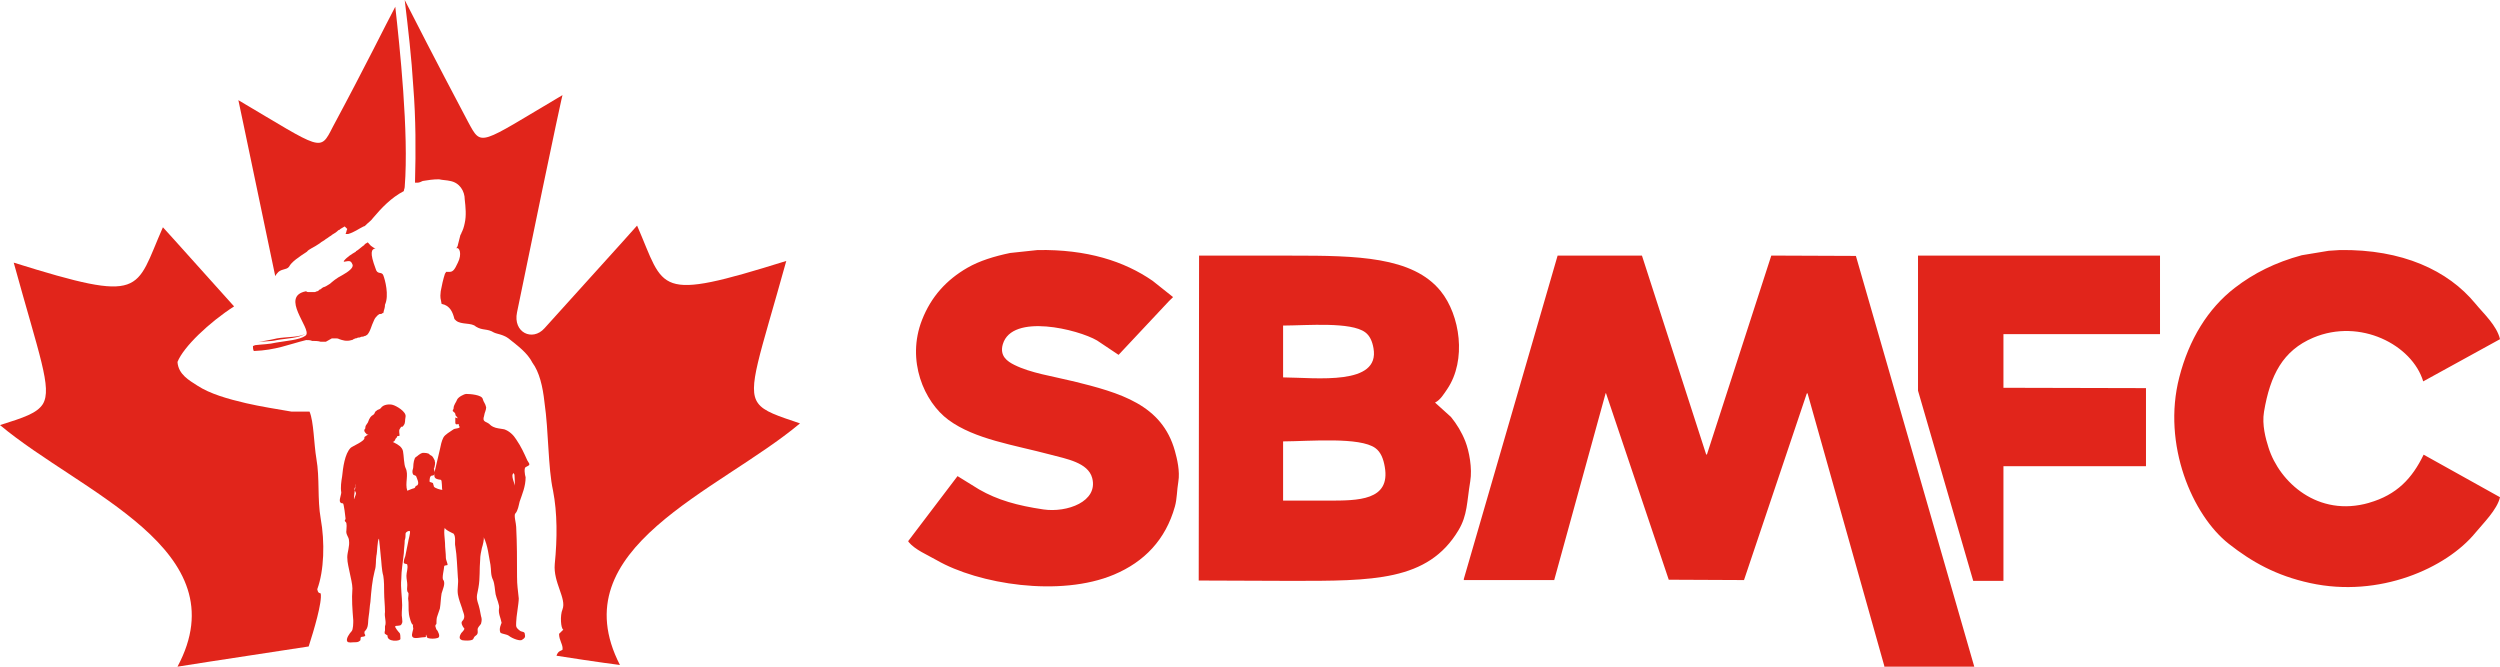 <svg width="375" height="100" viewBox="0 0 375 100" fill="none" xmlns="http://www.w3.org/2000/svg">
<g clip-path="url(#clip0_3406_2661)">
<path fill-rule="evenodd" clip-rule="evenodd" d="M160.866 57.164C157.852 56.42 154.626 55.97 152.133 54.725C151.117 54.215 149.897 53.41 150.427 51.62C151.824 46.95 161.714 49.415 164.551 51.067C165.63 51.785 166.708 52.511 167.786 53.229C170.297 50.548 172.816 47.867 175.335 45.177L175.962 44.563C174.937 43.75 173.92 42.937 172.895 42.124C168.617 39.166 163.031 37.385 155.651 37.506C154.272 37.653 152.893 37.8 151.514 37.947C149.163 38.44 146.927 39.114 145.106 40.169C141.986 41.968 139.671 44.485 138.301 47.996C135.923 54.076 138.61 60.286 142.269 62.984C146.238 65.907 152.071 66.729 157.587 68.199C159.955 68.831 163.208 69.384 163.827 71.693C164.772 75.231 160.053 76.934 156.508 76.415C152.602 75.836 149.649 75.014 146.865 73.415C145.787 72.749 144.709 72.083 143.63 71.417C141.164 74.66 138.707 77.903 136.25 81.138V81.25C137.249 82.478 139.087 83.213 140.501 84.026C146.75 87.624 159.001 89.605 167.106 86.188C171.64 84.277 174.84 80.965 176.236 75.974C176.563 74.816 176.528 73.544 176.749 72.256C177.014 70.681 176.563 68.822 176.236 67.646C174.3 60.693 168.087 58.937 160.866 57.155V57.164ZM355.369 75.421C347.697 77.635 341.926 72.333 340.282 67.153C339.849 65.795 339.274 63.719 339.601 61.765C340.529 56.239 342.447 52.58 346.973 50.66C354.026 47.676 361.822 51.733 363.483 57.207C367.319 55.097 371.164 52.987 375 50.876C374.514 48.809 372.525 47.028 371.314 45.549C367.204 40.55 360.328 37.376 351.003 37.506C350.437 37.54 349.872 37.584 349.297 37.618C347.954 37.843 346.61 38.059 345.267 38.284C341.289 39.365 338.054 40.991 335.226 43.171C331.169 46.293 328.341 50.946 326.891 56.602C324.284 66.712 328.88 77.306 334.324 81.579C337.763 84.277 341.395 86.344 346.522 87.46C356.89 89.726 366.957 85.228 371.314 79.909C372.428 78.552 374.585 76.45 375 74.582C371.182 72.454 367.363 70.327 363.545 68.199C361.83 71.763 359.506 74.227 355.378 75.412L355.369 75.421ZM219.802 66.21C219.254 64.818 218.52 63.624 217.645 62.543C216.885 61.86 216.134 61.177 215.374 60.494C215.338 60.459 215.294 60.416 215.259 60.381C216.037 60.018 216.602 59.067 217.071 58.383C220.041 54.007 219.006 47.261 216.107 43.672C211.9 38.466 203.433 38.345 193.816 38.345H179.86C179.842 54.587 179.825 70.837 179.807 87.079C184.403 87.096 188.999 87.114 193.595 87.131C205.908 87.131 214.189 87.209 218.777 79.529C220.129 77.263 220.014 75.334 220.536 72.204C220.863 70.249 220.376 67.68 219.802 66.21ZM192.464 48.835C196.238 48.809 202.62 48.256 204.776 49.839C205.474 50.349 205.846 51.205 206.022 52.226C207.03 57.882 197.511 56.654 192.464 56.61V48.835ZM199.217 75.092H192.464V66.21C196.503 66.184 203.998 65.518 206.305 67.213C207.127 67.81 207.516 68.839 207.719 70.041C208.594 75.101 203.707 75.092 199.208 75.092H199.217ZM265.692 38.345C262.475 48.282 259.267 58.219 256.049 68.147C256.014 68.165 255.97 68.182 255.934 68.199C252.717 58.245 249.509 48.291 246.291 38.336H233.643C228.959 54.509 224.265 70.681 219.572 86.846V87.01H233.131C235.703 77.669 238.275 68.32 240.847 58.98H240.9C244.038 68.303 247.175 77.626 250.313 86.958C254.078 86.975 257.835 86.993 261.6 87.01C264.738 77.687 267.875 68.364 271.013 59.032C271.048 59.015 271.093 58.997 271.128 58.98C274.964 72.61 278.809 86.249 282.645 99.888V100H296.141C290.22 79.468 284.306 58.928 278.385 38.388C274.151 38.371 269.917 38.353 265.675 38.336L265.692 38.345ZM287.701 58.599C290.458 68.104 293.225 77.618 295.982 87.131H300.517V69.929H321.897V58.219C314.773 58.202 307.641 58.184 300.517 58.167V50.115H324.001V38.345H287.701V58.599Z" fill="#E1251B"/>
<path d="M47.588 88.384C48.617 85.606 48.746 81.313 48.103 77.778C47.588 74.874 47.974 71.717 47.46 68.813C47.074 66.54 47.074 63.258 46.431 61.742C45.531 61.742 44.63 61.742 43.73 61.742C41.543 61.364 39.1 60.985 36.913 60.48C34.212 59.849 31.511 59.091 29.582 57.828C28.424 57.071 26.752 56.187 26.624 54.293C27.524 52.02 31.383 48.359 35.112 45.96C25.724 35.48 24.437 34.091 24.437 34.091C20.193 43.687 21.865 45.581 2.058 39.394C5.916 53.409 7.846 58.207 6.431 60.606C5.531 61.995 3.601 62.626 0 63.763C12.219 73.99 36.013 82.45 26.624 100C26.624 100 32.926 98.99 46.302 96.97C47.074 94.571 48.36 90.278 48.103 89.015C47.717 88.889 47.717 88.889 47.588 88.384Z" fill="#E1251B"/>
<path d="M120 63.51C116.656 62.374 114.598 61.742 113.698 60.48C112.026 58.207 113.955 53.535 117.942 39.141C98.135 45.328 99.807 43.561 95.563 33.838C95.563 33.838 94.019 35.606 81.672 49.242C79.871 51.263 76.913 49.874 77.556 46.843C83.987 15.53 84.373 14.268 84.373 14.268C71.769 21.717 72.283 22.096 70.225 18.308C65.08 8.586 61.994 2.525 60.707 0C61.222 4.293 61.736 8.712 61.994 13.005C62.379 17.803 62.379 22.601 62.251 27.399H62.379C62.508 27.399 62.508 27.399 62.637 27.399C62.894 27.399 63.151 27.273 63.408 27.146C64.18 27.02 64.952 26.894 65.852 26.894C66.367 27.02 67.01 27.02 67.524 27.146C68.939 27.399 69.711 28.662 69.711 29.924C69.839 31.061 69.968 32.323 69.711 33.46C69.582 34.091 69.453 34.47 69.196 34.975C69.196 35.101 69.067 35.227 69.067 35.227C68.939 35.732 68.81 36.237 68.682 36.742C68.682 36.869 68.553 37.121 68.424 37.248C68.939 36.995 69.325 38.131 68.682 39.394C68.167 40.53 67.91 40.783 67.395 40.783C67.267 40.783 67.138 40.783 66.881 40.783C66.881 40.909 66.881 40.909 66.752 41.035C66.495 41.793 66.238 42.929 66.109 43.687C65.981 44.823 66.109 44.697 66.238 45.581C67.524 45.833 67.91 46.843 68.167 47.853C68.167 47.853 68.296 47.98 68.424 48.106C69.196 48.737 70.74 48.359 71.383 48.99C72.412 49.621 73.055 49.242 74.084 49.874C74.598 50.126 75.37 50.126 76.27 50.758C77.685 51.894 79.1 52.904 79.871 54.419C80.9 55.808 81.415 57.955 81.672 60.353C82.315 64.773 82.186 70.076 82.958 73.611C83.601 76.894 83.601 80.808 83.215 84.596C82.958 87.374 85.016 89.773 84.373 91.414C83.987 92.298 84.116 94.318 84.502 94.444C84.244 94.697 84.116 94.823 83.859 95.076C83.859 96.086 84.502 96.717 84.373 97.475C83.73 97.727 83.601 97.98 83.473 98.359C89.903 99.369 92.99 99.748 92.99 99.748C83.987 82.197 107.781 73.737 120 63.51Z" fill="#E1251B"/>
<path d="M43.344 40.025C43.73 39.268 44.887 38.51 46.045 37.752C46.302 37.374 47.074 37.121 47.974 36.49C48.231 36.237 48.617 36.111 48.875 35.859C49.132 35.732 49.389 35.48 49.646 35.354C49.904 35.101 50.289 34.975 50.547 34.722C50.675 34.596 50.804 34.47 50.932 34.47L51.061 34.343C51.318 34.217 51.447 34.091 51.704 33.965C51.833 34.091 51.961 34.217 52.09 34.343C51.961 34.596 51.961 34.849 51.833 35.101C51.961 35.101 51.961 35.101 52.09 35.101C52.09 35.101 52.09 35.101 52.219 35.101C53.119 34.849 53.762 34.343 54.534 33.965C54.662 33.965 54.791 33.838 54.791 33.838C54.92 33.712 54.92 33.712 55.048 33.586C55.305 33.333 55.691 33.081 55.949 32.702C57.235 31.187 58.65 29.672 60.579 28.662C60.579 28.409 60.707 28.283 60.707 28.03C61.35 19.95 59.936 6.818 59.293 1.01C57.878 3.662 54.92 9.722 49.904 19.066C47.974 22.854 48.36 22.475 35.756 15.025C35.756 15.025 36.013 16.162 41.286 41.414C41.415 41.162 41.543 41.035 41.543 41.035C42.058 40.278 42.958 40.53 43.344 40.025Z" fill="#E1251B"/>
<path d="M49.775 50.758C49.904 50.758 50.161 50.758 50.289 50.758L50.418 50.758C50.547 50.758 50.675 50.758 50.932 50.884C51.318 51.01 51.961 51.263 52.733 51.01C52.862 51.01 52.862 51.01 52.99 50.884C53.119 50.884 53.119 50.884 53.248 50.758H53.376C53.505 50.758 53.633 50.631 53.762 50.631L53.891 50.631C54.019 50.631 54.148 50.505 54.276 50.505H54.405C54.534 50.505 54.662 50.379 54.791 50.379C54.92 50.379 54.92 50.252 55.048 50.252C55.563 49.748 55.691 48.864 56.077 48.106C56.206 47.727 56.463 47.475 56.72 47.222C56.849 47.222 56.849 47.096 56.977 47.096H57.106C57.235 47.096 57.235 47.096 57.363 46.97H57.492C57.621 46.338 57.749 46.212 57.749 45.707C58.392 44.318 57.749 41.919 57.492 41.288C57.235 40.657 56.592 41.288 56.334 40.278C55.434 37.879 55.691 37.374 56.334 37.248C56.206 37.248 55.949 37.121 55.82 36.995C55.563 36.869 55.434 36.616 55.177 36.364C55.048 36.364 55.048 36.49 54.92 36.49C54.791 36.616 54.662 36.616 54.662 36.742C54.276 36.995 53.891 37.374 53.505 37.626C53.505 37.626 53.376 37.626 53.376 37.752C52.733 38.131 52.09 38.51 51.576 39.141C51.576 39.141 51.576 39.141 51.576 39.268C52.347 39.141 52.605 39.015 52.862 39.647C53.119 40.151 52.219 40.783 51.318 41.288C50.547 41.667 49.775 42.298 49.518 42.55C49.26 42.677 49.003 42.929 48.617 43.056C48.489 43.056 48.36 43.182 48.36 43.182C48.36 43.182 48.231 43.182 48.231 43.308C48.103 43.308 48.103 43.434 47.974 43.434C47.974 43.434 47.846 43.434 47.846 43.561C47.717 43.561 47.717 43.687 47.588 43.687C47.46 43.687 47.331 43.813 47.203 43.813H47.074C46.945 43.813 46.945 43.813 46.817 43.813H46.688C46.559 43.813 46.559 43.813 46.431 43.813H46.302C46.174 43.813 46.045 43.813 45.916 43.687C41.929 44.444 46.688 49.242 45.916 50.252C45.916 50.252 45.916 50.252 45.788 50.379C44.887 51.01 42.83 51.136 41.415 51.389C40.386 51.641 39.357 51.641 38.328 51.768C38.199 51.768 38.071 51.894 37.942 51.894C37.942 52.147 37.942 52.399 38.071 52.651C41.415 52.525 43.344 51.641 45.916 51.01C46.174 51.01 46.559 51.01 46.817 51.136C47.203 51.136 47.717 51.136 48.103 51.263C48.36 51.263 48.617 51.263 48.875 51.263" fill="#E1251B"/>
<path d="M45.916 50C45.016 50.631 42.958 50.505 41.543 50.758C40.514 51.01 39.486 51.136 38.456 51.389C39.486 51.136 40.514 51.263 41.543 51.01C42.83 50.758 44.887 50.758 45.916 50Z" fill="#E1251B"/>
<path fill-rule="evenodd" clip-rule="evenodd" d="M68.682 62.752C68.296 62.121 68.424 62.626 68.296 62.121C68.296 61.869 67.91 61.742 67.91 61.616C67.91 61.364 68.039 61.49 68.039 61.237C68.039 60.732 68.424 60.354 68.553 59.975C68.682 59.596 69.582 59.091 69.968 59.091C70.482 59.091 72.283 59.217 72.412 59.849C72.54 60.354 72.797 60.48 72.926 61.111C72.926 61.49 72.669 61.995 72.669 62.121C72.669 62.121 72.54 62.752 72.54 62.626C72.54 62.879 72.412 63.131 73.055 63.384C73.569 63.636 73.441 63.763 73.955 64.015C74.469 64.268 74.984 64.268 75.627 64.394C76.399 64.647 77.042 65.278 77.428 65.909C78.199 67.046 78.585 67.929 79.1 69.066C79.486 69.697 79.614 69.697 78.842 70.076C78.585 70.202 78.714 71.212 78.842 71.591C78.842 72.98 78.328 74.116 77.942 75.253C77.814 75.758 77.685 76.641 77.299 77.02C77.042 77.273 77.428 78.535 77.428 79.04C77.556 81.566 77.556 83.965 77.556 86.49C77.556 87.879 77.685 88.384 77.814 89.773C77.814 90.53 77.428 92.55 77.428 93.308C77.428 93.939 77.299 94.066 77.942 94.571C78.199 94.823 78.714 94.697 78.714 95.076C78.842 95.581 78.714 95.707 78.328 95.96C78.071 96.212 76.913 95.833 76.27 95.328C76.141 95.202 75.37 95.076 75.112 94.95C74.727 94.445 75.241 93.434 75.241 93.434C75.112 92.677 74.727 92.046 74.855 91.288C74.984 90.783 74.469 89.773 74.341 89.141C74.212 88.384 74.212 87.626 73.955 86.995C73.569 86.237 73.698 85.48 73.569 84.722C73.312 83.46 73.183 81.818 72.54 80.556C72.669 80.808 72.412 81.818 72.283 82.197C72.154 82.828 72.026 83.333 72.026 83.965C71.897 85.354 72.026 86.742 71.769 88.131C71.64 89.015 71.383 89.394 71.64 90.278C71.897 91.035 72.026 91.667 72.154 92.424C72.283 92.803 72.283 93.056 72.154 93.561C72.026 93.813 71.64 94.066 71.64 94.445C71.64 94.697 71.769 95.076 71.383 95.328C71.125 95.455 70.997 95.833 70.997 95.833L70.868 95.96C70.611 96.086 70.097 96.086 70.097 96.086C70.097 96.086 69.196 96.086 69.196 95.96C68.81 95.833 68.939 95.328 69.196 94.95C69.325 94.823 69.839 94.318 69.582 94.192C69.453 94.066 69.067 93.434 69.325 93.182C69.968 92.55 69.453 91.919 69.325 91.288C69.067 90.53 68.81 89.899 68.682 89.141C68.553 88.258 68.81 87.5 68.682 86.616C68.553 84.975 68.553 83.46 68.296 81.945C68.167 81.439 68.424 80.556 68.039 80.05C68.039 80.05 66.624 79.419 66.752 79.167C66.495 79.419 66.752 81.061 66.752 81.439C66.752 82.197 66.881 82.955 66.881 83.712C66.881 83.965 67.138 84.47 67.138 84.722C67.138 84.849 66.624 84.722 66.624 84.975C66.624 85.354 66.238 86.742 66.495 86.995C66.881 87.5 66.367 88.51 66.238 89.015C66.109 89.773 66.109 90.53 65.981 91.288C65.852 91.667 65.724 92.046 65.595 92.424C65.466 92.677 65.466 93.308 65.466 93.561C65.466 93.687 65.209 93.687 65.338 94.066C65.466 94.318 65.338 94.318 65.595 94.571C65.595 94.571 66.238 95.581 65.595 95.707C65.209 95.833 64.566 95.833 64.18 95.707C64.051 95.707 63.923 95.202 63.923 95.202C63.794 95.328 64.052 95.581 63.666 95.581C63.28 95.581 62.765 95.707 62.379 95.707C61.736 95.707 61.736 95.328 61.865 94.823L61.994 94.318C61.994 94.192 61.865 93.813 61.994 93.687C61.736 93.939 61.35 92.298 61.35 92.172C61.222 91.414 61.35 90.53 61.222 89.773C61.222 89.52 61.35 89.015 61.222 88.889C60.965 88.636 61.093 88.131 61.093 87.753C61.093 87.248 60.965 86.869 60.965 86.364C60.965 85.859 61.222 85.227 61.093 84.722C61.093 84.47 60.45 84.722 60.579 84.217C60.579 83.838 60.836 83.46 60.836 83.207C60.965 82.576 61.093 81.945 61.222 81.313C61.222 81.061 61.608 79.924 61.479 79.672C61.35 79.546 60.836 79.798 60.836 80.05C60.836 80.429 60.836 80.682 60.707 81.061C60.707 81.692 60.579 82.323 60.579 82.955C60.45 84.217 60.193 85.606 60.193 86.869C60.064 88.131 60.322 89.52 60.322 90.783C60.322 91.414 60.193 92.172 60.322 92.803C60.322 93.182 60.45 93.308 60.193 93.687C60.064 93.939 59.293 93.813 59.293 93.939C59.164 94.066 59.807 94.823 59.936 94.95C60.064 95.076 60.064 95.581 60.064 95.833C60.064 96.212 58.006 96.338 58.135 95.328L57.749 95.076C57.621 94.95 57.749 94.571 57.749 94.571C57.749 94.445 57.749 93.939 57.749 93.939C58.006 93.308 57.621 92.55 57.749 91.793C57.749 90.783 57.621 89.773 57.621 88.889C57.621 88.131 57.621 87.121 57.492 86.364C57.235 85.48 57.235 84.344 57.106 83.333C57.106 83.081 56.849 80.808 56.849 80.808C56.592 80.934 56.592 82.955 56.463 83.333C56.334 84.091 56.463 84.849 56.206 85.606C55.82 87.121 55.691 88.636 55.563 90.278C55.434 91.035 55.434 91.667 55.306 92.424C55.177 93.056 55.306 93.939 54.92 94.445C54.791 94.697 54.662 94.571 54.662 94.95C54.662 95.076 54.791 95.202 54.791 95.328C54.662 95.581 54.276 95.455 54.148 95.581C54.019 95.707 54.148 95.96 54.019 96.086C53.762 96.338 53.505 96.338 53.119 96.338C52.862 96.338 52.219 96.465 52.09 96.212C51.833 95.833 52.476 94.95 52.733 94.697C52.99 94.445 52.99 93.434 52.99 93.056C52.862 91.414 52.733 89.899 52.862 88.258C52.862 87.626 52.605 86.616 52.476 85.985C52.347 85.227 52.09 84.47 52.09 83.586C52.09 82.828 52.476 81.945 52.347 81.061C52.347 80.556 51.833 80.177 51.961 79.546C51.961 79.293 52.09 78.409 51.833 78.283C51.576 78.03 51.833 78.03 51.833 77.778C51.833 77.651 51.576 75.505 51.447 75.505C50.547 75.505 51.19 74.369 51.19 73.864C51.061 73.106 51.19 72.222 51.318 71.465C51.447 70.202 51.704 68.056 52.605 67.172C52.862 66.919 54.791 66.162 54.662 65.657C54.534 65.53 55.306 65.151 55.306 65.151C55.306 65.151 55.048 65.278 54.92 65.025L54.791 64.899C54.662 64.647 54.662 64.773 54.662 64.647C54.662 64.394 54.534 64.647 54.791 64.268C54.791 63.889 54.92 63.763 54.92 63.763L55.177 63.384C55.434 62.626 55.691 62.374 55.949 62.248C56.334 61.995 56.077 61.869 56.463 61.616C56.72 61.364 56.849 61.49 57.106 61.237C57.492 60.606 58.521 60.606 58.907 60.732C59.421 60.859 60.965 61.742 60.836 62.5C60.707 63.131 60.836 63.384 60.579 63.763C60.45 63.889 60.45 64.015 60.322 64.015H60.193C60.193 64.015 60.064 64.141 59.936 64.394C59.807 64.647 59.936 65.025 59.936 65.278C59.936 65.53 59.55 65.278 59.55 65.53C59.55 65.657 59.293 65.783 59.293 65.909C59.164 66.288 58.907 66.288 58.907 66.288L59.164 66.414C59.678 66.667 60.322 67.046 60.45 67.677C60.579 68.308 60.579 69.697 60.836 70.202C61.35 71.212 60.707 72.475 61.093 73.611C61.093 73.611 61.994 73.232 62.122 73.232C62.379 73.106 62.251 72.854 62.508 72.854C63.023 72.601 62.508 71.717 62.379 71.338C62.379 71.465 62.122 71.212 61.994 71.212C61.865 70.96 61.865 70.96 61.865 70.707C61.865 70.455 61.994 70.328 61.994 69.95C61.994 69.571 62.122 68.687 62.379 68.561C62.637 68.434 62.894 68.056 63.408 67.929C63.666 67.929 64.309 67.929 64.437 68.182C64.566 68.308 64.695 68.308 64.823 68.434C64.952 68.561 65.08 68.813 65.209 69.066V69.192C65.338 69.318 65.209 70.076 65.08 70.328C65.08 70.328 65.466 71.338 64.823 71.338C64.437 71.338 64.437 71.97 64.437 72.222C64.437 72.349 64.823 72.349 64.952 72.475C64.952 72.601 65.08 72.854 65.08 72.98C65.209 73.232 66.109 73.485 66.367 73.485C66.238 73.485 66.367 71.97 66.109 71.97C65.08 71.844 65.08 71.591 65.209 70.707C65.466 69.571 65.724 68.561 65.981 67.424C66.109 66.793 66.238 66.162 66.495 65.657C66.752 65.151 67.524 64.773 68.039 64.394C68.167 64.268 69.067 64.268 68.939 64.015C68.81 63.889 68.81 63.636 68.81 63.636C68.81 63.51 68.296 63.889 68.296 63.384C68.296 63.005 68.296 63.005 68.296 62.626L68.682 62.752ZM53.248 73.106C52.99 73.485 53.505 73.864 53.376 74.116C53.376 74.242 53.119 74.748 53.119 74.874C52.99 74.874 53.376 72.601 53.376 72.601C53.248 72.854 53.376 72.854 53.248 73.106ZM77.17 71.212L77.042 70.96C76.527 71.338 77.299 72.601 77.17 72.854C77.299 72.601 77.17 71.591 77.17 71.212Z" fill="#E1251B"/>
</g>
<defs>
<clipPath id="clip0_3406_2661">
<rect width="375" height="100" fill="white"/>
</clipPath>
</defs>
</svg>
